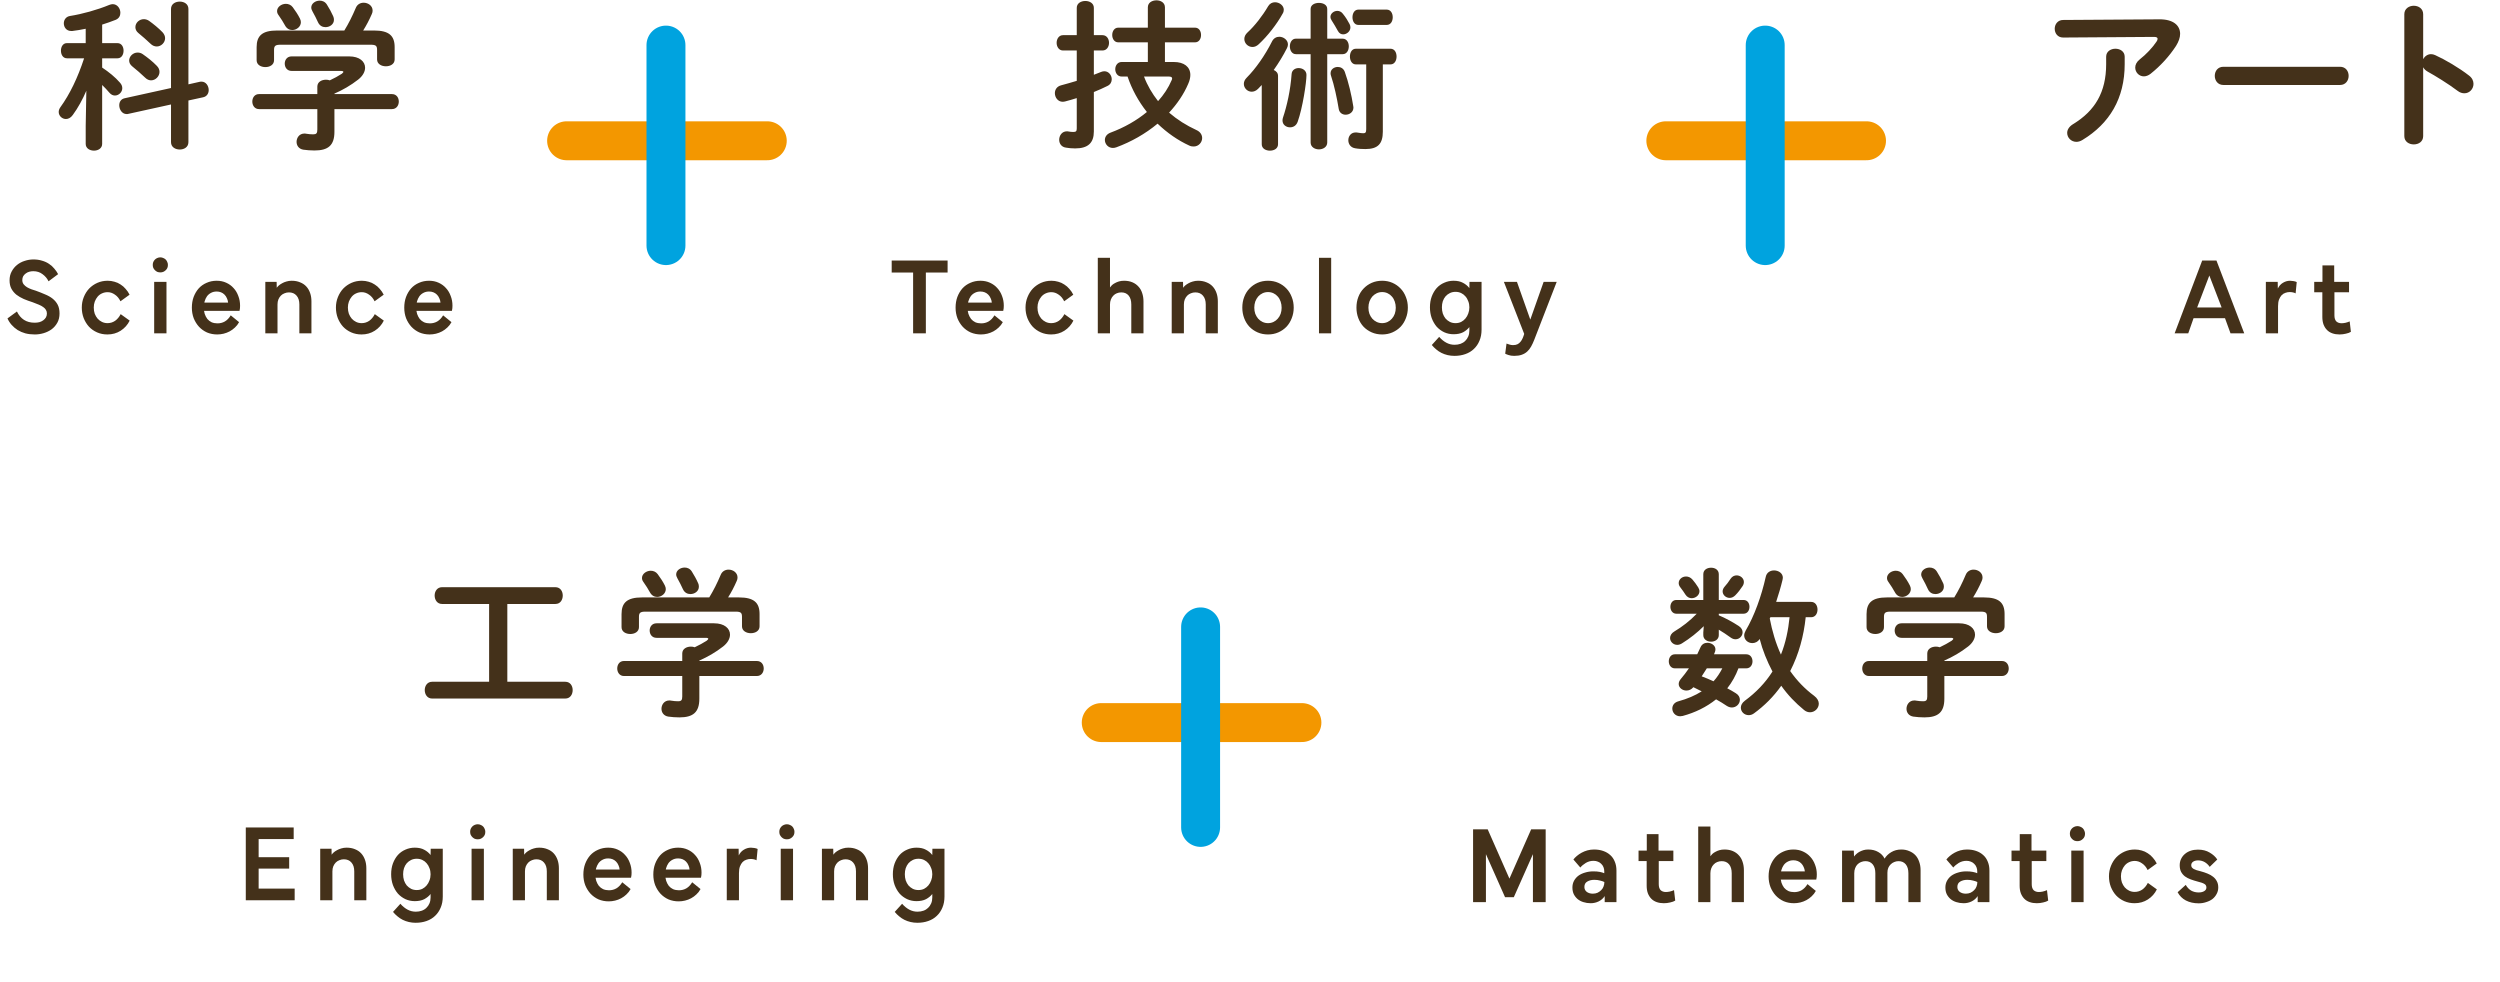 <svg width="313" height="123" viewBox="0 0 313 123" fill="none" xmlns="http://www.w3.org/2000/svg">
<path d="M10.73 15.78L10.81 11.36C10.35 12.44 9.77 13.5 9.11 14.4C8.85 14.76 8.55 14.9 8.25 14.9C7.77 14.9 7.35 14.5 7.35 14.02C7.35 13.84 7.41 13.64 7.55 13.44C8.75 11.78 9.73 9.74 10.53 7.3H8.39C7.87 7.3 7.63 6.82 7.63 6.34C7.63 5.88 7.87 5.4 8.37 5.4H10.73V3.6C10.15 3.72 9.59 3.82 9.05 3.88H8.91C8.31 3.88 7.99 3.4 7.99 2.92C7.99 2.5 8.25 2.08 8.77 2C10.29 1.76 12.17 1.24 13.67 0.62C13.83 0.56 13.97 0.52 14.11 0.52C14.69 0.52 15.07 1.06 15.07 1.6C15.07 1.96 14.91 2.3 14.49 2.48C13.93 2.7 13.37 2.9 12.79 3.08V5.4H14.71C15.23 5.4 15.47 5.88 15.47 6.34C15.47 6.82 15.23 7.3 14.71 7.3H12.79V8.46C13.63 9.02 14.43 9.66 15.03 10.36C15.23 10.58 15.31 10.82 15.31 11.04C15.31 11.54 14.87 11.96 14.39 11.96C14.15 11.96 13.91 11.86 13.69 11.6C13.43 11.28 13.11 10.96 12.79 10.64V18.02C12.79 18.58 12.27 18.86 11.77 18.86C11.25 18.86 10.73 18.58 10.73 18.02V15.78ZM23.59 10.56L25.01 10.24C25.09 10.22 25.15 10.22 25.23 10.22C25.79 10.22 26.13 10.76 26.13 11.28C26.13 11.68 25.91 12.08 25.43 12.18L23.59 12.58V17.8C23.59 18.42 23.05 18.72 22.51 18.72C21.95 18.72 21.41 18.42 21.41 17.8V13.08L16.05 14.26C15.99 14.28 15.93 14.28 15.85 14.28C15.29 14.28 14.93 13.72 14.93 13.18C14.93 12.78 15.13 12.4 15.61 12.3L21.41 11.02V1.12C21.41 0.5 21.95 0.2 22.51 0.2C23.05 0.2 23.59 0.5 23.59 1.12V10.56ZM18.65 2.6C19.21 3 19.85 3.52 20.35 4.04C20.57 4.28 20.67 4.54 20.67 4.78C20.67 5.34 20.17 5.82 19.63 5.82C19.37 5.82 19.09 5.72 18.85 5.48C18.37 5.02 17.79 4.52 17.33 4.14C17.05 3.92 16.95 3.64 16.95 3.4C16.95 2.86 17.43 2.4 18.01 2.4C18.21 2.4 18.43 2.46 18.65 2.6ZM17.87 6.78C18.47 7.2 19.09 7.68 19.63 8.24C19.87 8.48 19.97 8.74 19.97 9C19.97 9.56 19.47 10.06 18.91 10.06C18.67 10.06 18.41 9.96 18.17 9.72C17.69 9.26 17.05 8.7 16.57 8.32C16.29 8.1 16.17 7.84 16.17 7.58C16.17 7.06 16.65 6.58 17.23 6.58C17.45 6.58 17.67 6.64 17.87 6.78ZM39.73 11.78V10.84C39.73 10.26 40.27 9.98 40.81 9.98C40.97 9.98 41.13 10 41.29 10.06C41.85 9.8 42.35 9.52 42.79 9.24C42.91 9.14 42.99 9.06 42.99 9C42.99 8.92 42.87 8.88 42.67 8.88H36.51C35.93 8.88 35.65 8.42 35.65 7.96C35.65 7.52 35.93 7.06 36.51 7.06H43.71C45.03 7.06 45.71 7.72 45.71 8.48C45.71 8.98 45.41 9.52 44.85 9.96C43.93 10.68 42.89 11.28 41.87 11.72V11.78H49.07C49.65 11.78 49.93 12.24 49.93 12.72C49.93 13.18 49.65 13.66 49.07 13.66H41.87V16.5C41.87 18.2 41.09 18.84 39.37 18.84C38.87 18.84 38.41 18.8 37.97 18.74C37.39 18.64 37.13 18.2 37.13 17.76C37.13 17.26 37.47 16.72 38.11 16.72C38.17 16.72 38.25 16.72 38.31 16.74C38.67 16.8 38.95 16.82 39.21 16.82C39.61 16.82 39.73 16.68 39.73 16.22V13.66H32.43C31.87 13.66 31.59 13.18 31.59 12.72C31.59 12.24 31.87 11.78 32.43 11.78H39.73ZM34.69 3.82H43.11C43.65 2.94 44.09 2.06 44.55 0.98C44.73 0.54 45.13 0.34 45.53 0.34C46.09 0.34 46.65 0.72 46.65 1.32C46.65 1.46 46.63 1.6 46.55 1.76C46.23 2.5 45.87 3.18 45.47 3.82H46.83C48.69 3.82 49.41 4.46 49.41 5.9V7.44C49.41 8.02 48.87 8.3 48.31 8.3C47.77 8.3 47.21 8.02 47.21 7.44V6.26C47.21 5.74 47.07 5.6 46.39 5.6H35.15C34.47 5.6 34.31 5.74 34.31 6.26V7.54C34.31 8.12 33.77 8.4 33.23 8.4C32.67 8.4 32.13 8.12 32.13 7.54V5.9C32.13 4.46 32.85 3.82 34.69 3.82ZM40.93 0.58C41.21 1.02 41.51 1.56 41.71 2.02C41.79 2.18 41.81 2.34 41.81 2.48C41.81 3.04 41.29 3.4 40.75 3.4C40.37 3.4 40.01 3.22 39.81 2.78C39.63 2.36 39.37 1.88 39.13 1.44C39.03 1.26 38.97 1.1 38.97 0.94C38.97 0.44 39.49 0.08 40.03 0.08C40.37 0.08 40.71 0.22 40.93 0.58ZM36.65 0.9C36.99 1.36 37.31 1.84 37.55 2.32C37.63 2.48 37.67 2.64 37.67 2.78C37.67 3.34 37.13 3.76 36.59 3.76C36.23 3.76 35.89 3.58 35.67 3.16C35.51 2.84 35.17 2.32 34.85 1.86C34.73 1.7 34.69 1.54 34.69 1.38C34.69 0.88 35.23 0.48 35.79 0.48C36.09 0.48 36.43 0.6 36.65 0.9Z" fill="#44311A"/>
<path d="M0.936 39.866L2.118 39C2.338 39.458 2.632 39.807 2.998 40.045C3.365 40.283 3.81 40.403 4.332 40.403C4.552 40.403 4.754 40.38 4.937 40.334C5.12 40.279 5.281 40.201 5.418 40.1C5.556 39.999 5.666 39.88 5.748 39.743C5.831 39.596 5.872 39.431 5.872 39.248C5.872 39.073 5.831 38.922 5.748 38.794C5.675 38.666 5.565 38.551 5.418 38.45C5.272 38.34 5.088 38.239 4.868 38.148C4.648 38.056 4.392 37.955 4.098 37.845C3.695 37.717 3.319 37.579 2.971 37.433C2.622 37.277 2.315 37.098 2.05 36.896C1.793 36.685 1.587 36.438 1.431 36.154C1.275 35.861 1.197 35.508 1.197 35.095C1.197 34.683 1.284 34.316 1.458 33.995C1.632 33.665 1.857 33.39 2.132 33.17C2.416 32.941 2.737 32.771 3.095 32.661C3.452 32.542 3.814 32.483 4.181 32.483C4.575 32.483 4.932 32.533 5.253 32.634C5.583 32.725 5.877 32.858 6.133 33.033C6.39 33.198 6.61 33.395 6.793 33.624C6.986 33.844 7.146 34.078 7.275 34.325L6.078 35.219C5.904 34.861 5.652 34.563 5.322 34.325C5.001 34.078 4.616 33.954 4.167 33.954C3.993 33.954 3.823 33.977 3.658 34.023C3.493 34.068 3.347 34.142 3.218 34.243C3.09 34.334 2.985 34.449 2.902 34.586C2.829 34.724 2.792 34.884 2.792 35.068C2.792 35.269 2.847 35.443 2.957 35.59C3.076 35.737 3.218 35.861 3.383 35.961C3.557 36.062 3.745 36.149 3.947 36.223C4.149 36.287 4.332 36.346 4.497 36.401C4.9 36.548 5.281 36.699 5.638 36.855C6.005 37.002 6.321 37.181 6.587 37.391C6.853 37.602 7.064 37.854 7.22 38.148C7.375 38.441 7.453 38.808 7.453 39.248C7.453 39.688 7.362 40.073 7.178 40.403C6.995 40.733 6.757 41.008 6.463 41.228C6.17 41.438 5.84 41.599 5.473 41.709C5.107 41.819 4.735 41.874 4.36 41.874C3.938 41.874 3.544 41.828 3.177 41.736C2.82 41.636 2.499 41.498 2.215 41.324C1.93 41.141 1.678 40.925 1.458 40.678C1.238 40.43 1.064 40.16 0.936 39.866ZM10.241 38.505C10.241 38.038 10.323 37.602 10.488 37.199C10.653 36.786 10.878 36.429 11.162 36.126C11.456 35.824 11.799 35.586 12.193 35.411C12.588 35.237 13.018 35.15 13.486 35.15C13.779 35.15 14.063 35.191 14.338 35.274C14.613 35.347 14.866 35.462 15.095 35.618C15.333 35.764 15.544 35.948 15.727 36.168C15.92 36.378 16.085 36.621 16.222 36.896L15.081 37.721C14.907 37.355 14.673 37.075 14.38 36.883C14.095 36.681 13.793 36.58 13.472 36.58C13.225 36.58 12.991 36.63 12.771 36.731C12.56 36.823 12.377 36.961 12.221 37.144C12.074 37.318 11.955 37.524 11.863 37.763C11.781 37.992 11.74 38.239 11.74 38.505C11.74 38.789 11.781 39.05 11.863 39.289C11.955 39.518 12.074 39.72 12.221 39.894C12.377 40.068 12.56 40.206 12.771 40.306C12.982 40.407 13.211 40.458 13.458 40.458C13.807 40.458 14.123 40.361 14.407 40.169C14.691 39.967 14.925 39.688 15.108 39.33L16.236 40.141C15.979 40.664 15.603 41.086 15.108 41.406C14.623 41.718 14.068 41.874 13.445 41.874C12.977 41.874 12.546 41.787 12.152 41.613C11.758 41.438 11.419 41.2 11.135 40.898C10.86 40.595 10.64 40.238 10.475 39.825C10.319 39.413 10.241 38.973 10.241 38.505ZM20.073 34.105C19.936 34.105 19.808 34.082 19.688 34.036C19.578 33.981 19.482 33.913 19.4 33.83C19.317 33.748 19.248 33.651 19.193 33.541C19.148 33.422 19.125 33.298 19.125 33.17C19.125 33.033 19.148 32.909 19.193 32.799C19.248 32.68 19.317 32.579 19.4 32.496C19.482 32.414 19.578 32.35 19.688 32.304C19.808 32.249 19.936 32.221 20.073 32.221C20.211 32.221 20.335 32.249 20.445 32.304C20.564 32.35 20.665 32.414 20.747 32.496C20.83 32.579 20.894 32.68 20.94 32.799C20.995 32.909 21.022 33.033 21.022 33.17C21.022 33.308 20.999 33.431 20.953 33.541C20.908 33.651 20.839 33.748 20.747 33.83C20.665 33.913 20.564 33.981 20.445 34.036C20.335 34.082 20.211 34.105 20.073 34.105ZM20.843 41.736H19.303V35.288H20.843V41.736ZM24.021 38.519C24.021 38.033 24.094 37.588 24.241 37.185C24.397 36.773 24.608 36.415 24.873 36.113C25.148 35.81 25.479 35.576 25.863 35.411C26.248 35.237 26.67 35.15 27.128 35.15C27.569 35.15 27.967 35.233 28.325 35.398C28.691 35.563 28.998 35.787 29.246 36.071C29.503 36.346 29.7 36.676 29.837 37.061C29.984 37.437 30.057 37.84 30.057 38.271C30.057 38.372 30.053 38.478 30.044 38.588C30.034 38.698 30.016 38.808 29.988 38.918H25.286L25.327 37.886H28.558C28.54 37.685 28.49 37.501 28.407 37.336C28.334 37.162 28.233 37.011 28.105 36.883C27.976 36.754 27.83 36.658 27.665 36.594C27.5 36.53 27.321 36.498 27.128 36.498C26.863 36.498 26.629 36.553 26.427 36.663C26.226 36.763 26.056 36.906 25.919 37.089C25.79 37.272 25.689 37.488 25.616 37.735C25.552 37.973 25.52 38.23 25.52 38.505C25.52 38.798 25.556 39.064 25.63 39.303C25.712 39.541 25.822 39.752 25.96 39.935C26.106 40.109 26.285 40.247 26.496 40.348C26.716 40.439 26.959 40.485 27.225 40.485C27.564 40.485 27.871 40.407 28.146 40.251C28.43 40.086 28.678 39.83 28.889 39.481L29.933 40.334C29.796 40.59 29.622 40.815 29.411 41.008C29.209 41.2 28.989 41.361 28.751 41.489C28.513 41.617 28.261 41.713 27.995 41.778C27.729 41.842 27.463 41.874 27.197 41.874C26.739 41.874 26.313 41.791 25.919 41.626C25.534 41.452 25.199 41.214 24.915 40.911C24.64 40.609 24.42 40.256 24.255 39.853C24.099 39.44 24.021 38.995 24.021 38.519ZM33.218 41.736V35.288H34.634L34.648 36.03C34.712 35.938 34.799 35.842 34.909 35.741C35.028 35.641 35.165 35.549 35.321 35.466C35.477 35.375 35.656 35.301 35.858 35.246C36.059 35.182 36.279 35.15 36.517 35.15C36.912 35.15 37.26 35.214 37.562 35.343C37.874 35.462 38.135 35.636 38.346 35.865C38.557 36.094 38.718 36.369 38.828 36.69C38.938 37.002 38.992 37.35 38.992 37.735V41.736H37.48V38.12C37.48 37.643 37.361 37.272 37.123 37.006C36.893 36.74 36.577 36.608 36.174 36.608C35.981 36.608 35.798 36.644 35.624 36.718C35.45 36.782 35.298 36.878 35.17 37.006C35.042 37.135 34.936 37.295 34.854 37.488C34.78 37.671 34.744 37.882 34.744 38.12V41.736H33.218ZM42.058 38.505C42.058 38.038 42.14 37.602 42.305 37.199C42.47 36.786 42.695 36.429 42.979 36.126C43.272 35.824 43.616 35.586 44.01 35.411C44.404 35.237 44.835 35.15 45.303 35.15C45.596 35.15 45.88 35.191 46.155 35.274C46.43 35.347 46.682 35.462 46.911 35.618C47.15 35.764 47.361 35.948 47.544 36.168C47.736 36.378 47.901 36.621 48.039 36.896L46.898 37.721C46.724 37.355 46.49 37.075 46.196 36.883C45.912 36.681 45.61 36.58 45.289 36.58C45.041 36.58 44.808 36.63 44.588 36.731C44.377 36.823 44.194 36.961 44.038 37.144C43.891 37.318 43.772 37.524 43.68 37.763C43.598 37.992 43.556 38.239 43.556 38.505C43.556 38.789 43.598 39.05 43.68 39.289C43.772 39.518 43.891 39.72 44.038 39.894C44.194 40.068 44.377 40.206 44.588 40.306C44.798 40.407 45.028 40.458 45.275 40.458C45.623 40.458 45.94 40.361 46.224 40.169C46.508 39.967 46.742 39.688 46.925 39.33L48.053 40.141C47.796 40.664 47.42 41.086 46.925 41.406C46.439 41.718 45.885 41.874 45.261 41.874C44.794 41.874 44.363 41.787 43.969 41.613C43.575 41.438 43.236 41.2 42.951 40.898C42.676 40.595 42.456 40.238 42.291 39.825C42.136 39.413 42.058 38.973 42.058 38.505ZM50.613 38.519C50.613 38.033 50.686 37.588 50.833 37.185C50.989 36.773 51.199 36.415 51.465 36.113C51.74 35.81 52.07 35.576 52.455 35.411C52.84 35.237 53.262 35.15 53.72 35.15C54.16 35.15 54.559 35.233 54.916 35.398C55.283 35.563 55.59 35.787 55.838 36.071C56.094 36.346 56.291 36.676 56.429 37.061C56.576 37.437 56.649 37.84 56.649 38.271C56.649 38.372 56.644 38.478 56.635 38.588C56.626 38.698 56.608 38.808 56.58 38.918H51.878L51.919 37.886H55.15C55.132 37.685 55.081 37.501 54.999 37.336C54.926 37.162 54.825 37.011 54.697 36.883C54.568 36.754 54.422 36.658 54.257 36.594C54.092 36.53 53.913 36.498 53.72 36.498C53.454 36.498 53.221 36.553 53.019 36.663C52.817 36.763 52.648 36.906 52.51 37.089C52.382 37.272 52.281 37.488 52.208 37.735C52.144 37.973 52.111 38.23 52.111 38.505C52.111 38.798 52.148 39.064 52.221 39.303C52.304 39.541 52.414 39.752 52.551 39.935C52.698 40.109 52.877 40.247 53.088 40.348C53.308 40.439 53.551 40.485 53.816 40.485C54.156 40.485 54.463 40.407 54.738 40.251C55.022 40.086 55.269 39.83 55.48 39.481L56.525 40.334C56.388 40.59 56.214 40.815 56.003 41.008C55.801 41.2 55.581 41.361 55.343 41.489C55.104 41.617 54.852 41.713 54.587 41.778C54.321 41.842 54.055 41.874 53.789 41.874C53.331 41.874 52.904 41.791 52.51 41.626C52.125 41.452 51.791 41.214 51.507 40.911C51.231 40.609 51.011 40.256 50.846 39.853C50.691 39.44 50.613 38.995 50.613 38.519Z" fill="#44311A"/>
<path d="M145.85 7.762H146.97C148.23 7.762 149.03 8.362 149.03 9.382C149.03 9.702 148.95 10.082 148.77 10.482C148.21 11.802 147.37 13.022 146.37 14.102C147.39 14.982 148.53 15.702 149.79 16.282C150.29 16.502 150.51 16.902 150.51 17.282C150.51 17.822 150.07 18.342 149.45 18.342C149.27 18.342 149.09 18.322 148.89 18.222C147.49 17.582 146.13 16.642 144.93 15.482C143.39 16.762 141.61 17.762 139.77 18.442C139.61 18.502 139.47 18.522 139.33 18.522C138.73 18.522 138.33 18.022 138.33 17.522C138.33 17.162 138.55 16.782 139.05 16.602C140.77 15.962 142.31 15.082 143.59 14.022C142.53 12.682 141.71 11.182 141.17 9.582H140.43C139.91 9.582 139.63 9.122 139.63 8.662C139.63 8.222 139.91 7.762 140.43 7.762H143.71V5.302H140.01C139.51 5.302 139.25 4.842 139.25 4.382C139.25 3.922 139.51 3.462 140.01 3.462H143.71V0.922C143.71 0.322 144.25 0.042 144.79 0.042C145.31 0.042 145.85 0.322 145.85 0.922V3.462H149.61C150.13 3.462 150.37 3.922 150.37 4.382C150.37 4.842 150.13 5.302 149.61 5.302H145.85V7.762ZM146.29 9.582H143.23C143.65 10.702 144.25 11.722 144.99 12.662C145.71 11.862 146.29 10.982 146.69 10.042C146.73 9.962 146.75 9.882 146.75 9.822C146.75 9.642 146.59 9.582 146.29 9.582ZM136.95 4.402H138.03C138.57 4.402 138.85 4.882 138.85 5.362C138.85 5.842 138.57 6.322 138.03 6.322H136.95V9.362C137.27 9.242 137.57 9.122 137.87 9.002C138.01 8.942 138.15 8.922 138.27 8.922C138.81 8.922 139.19 9.422 139.19 9.922C139.19 10.262 139.03 10.582 138.65 10.762C138.13 11.022 137.55 11.282 136.95 11.522V16.462C136.95 17.882 136.23 18.582 134.61 18.582C134.19 18.582 133.77 18.542 133.45 18.482C132.87 18.402 132.61 17.942 132.61 17.502C132.61 16.982 132.95 16.442 133.57 16.442C133.63 16.442 133.71 16.442 133.77 16.462C133.97 16.502 134.19 16.522 134.39 16.522C134.71 16.522 134.81 16.422 134.81 16.082V12.282C134.31 12.442 133.81 12.582 133.35 12.702C133.25 12.722 133.15 12.742 133.05 12.742C132.45 12.742 132.07 12.202 132.07 11.662C132.07 11.242 132.31 10.822 132.85 10.682C133.47 10.522 134.13 10.322 134.81 10.122V6.322H133.09C132.57 6.322 132.29 5.842 132.29 5.362C132.29 4.882 132.57 4.402 133.09 4.402H134.81V0.982C134.81 0.402 135.35 0.122 135.89 0.122C136.41 0.122 136.95 0.402 136.95 0.982V4.402ZM173.13 8.062V16.482C173.13 18.002 172.51 18.662 170.95 18.662C170.53 18.662 170.09 18.642 169.65 18.562C169.07 18.462 168.81 18.002 168.81 17.562C168.81 17.062 169.13 16.582 169.73 16.582C169.81 16.582 169.89 16.582 169.97 16.602C170.29 16.662 170.55 16.682 170.69 16.682C170.95 16.682 171.05 16.582 171.05 16.162V8.062H169.75C169.25 8.062 169.01 7.562 169.01 7.082C169.01 6.582 169.25 6.102 169.75 6.102H174.09C174.61 6.102 174.85 6.582 174.85 7.082C174.85 7.562 174.61 8.062 174.09 8.062H173.13ZM166.17 4.842H168.11C168.61 4.842 168.87 5.322 168.87 5.802C168.87 6.302 168.61 6.782 168.11 6.782H166.17V17.842C166.17 18.402 165.65 18.702 165.13 18.702C164.61 18.702 164.09 18.402 164.09 17.842V6.782H162.25C161.75 6.782 161.49 6.302 161.49 5.802C161.49 5.322 161.75 4.842 162.23 4.842H164.09V1.122C164.09 0.602 164.61 0.362 165.13 0.362C165.65 0.362 166.17 0.602 166.17 1.122V4.842ZM157.97 18.062V10.642C157.81 10.802 157.67 10.962 157.51 11.122C157.25 11.382 156.97 11.482 156.71 11.482C156.19 11.482 155.73 11.042 155.73 10.502C155.73 10.242 155.83 9.982 156.09 9.722C157.19 8.622 158.39 6.922 159.27 5.162C159.47 4.782 159.81 4.602 160.17 4.602C160.69 4.602 161.25 5.002 161.25 5.562C161.25 5.702 161.21 5.862 161.13 6.022C160.67 6.942 160.09 7.882 159.47 8.762C159.79 8.902 160.01 9.142 160.01 9.502V18.062C160.01 18.602 159.51 18.862 158.99 18.862C158.49 18.862 157.97 18.602 157.97 18.062ZM170.07 1.202H173.61C174.13 1.202 174.37 1.682 174.37 2.162C174.37 2.642 174.13 3.122 173.61 3.122H170.07C169.57 3.122 169.33 2.642 169.33 2.162C169.33 1.682 169.57 1.202 170.07 1.202ZM161.71 9.262C161.75 8.762 162.17 8.522 162.59 8.522C163.07 8.522 163.57 8.822 163.57 9.382C163.57 10.342 163.09 13.502 162.47 15.242C162.29 15.742 161.91 15.942 161.51 15.942C161.03 15.942 160.57 15.622 160.57 15.082C160.57 14.962 160.59 14.842 160.63 14.722C161.11 13.302 161.57 11.302 161.71 9.262ZM168.11 1.702C168.49 2.162 168.75 2.602 168.97 3.022C169.05 3.162 169.07 3.302 169.07 3.442C169.07 3.922 168.61 4.302 168.17 4.302C167.91 4.302 167.67 4.182 167.51 3.882C167.27 3.422 166.97 2.962 166.69 2.502C166.61 2.362 166.57 2.242 166.57 2.122C166.57 1.702 166.99 1.362 167.43 1.362C167.67 1.362 167.93 1.462 168.11 1.702ZM158.77 0.782C158.97 0.442 159.29 0.282 159.63 0.282C160.17 0.282 160.73 0.682 160.73 1.222C160.73 1.382 160.69 1.542 160.59 1.702C159.85 3.042 158.71 4.502 157.59 5.542C157.33 5.782 157.07 5.882 156.81 5.882C156.25 5.882 155.79 5.422 155.79 4.882C155.79 4.602 155.91 4.322 156.19 4.062C157.09 3.242 158.07 1.982 158.77 0.782ZM168.37 9.002C168.83 10.282 169.21 11.882 169.43 13.302C169.43 13.362 169.45 13.402 169.45 13.462C169.45 14.042 168.95 14.362 168.47 14.362C168.07 14.362 167.69 14.122 167.61 13.642C167.39 12.302 167.05 10.682 166.63 9.442C166.59 9.342 166.59 9.242 166.59 9.162C166.59 8.682 167.03 8.382 167.49 8.382C167.85 8.382 168.21 8.562 168.37 9.002Z" fill="#44311A"/>
<path d="M114.322 41.736V33.913H115.917V41.736H114.322ZM111.64 34.119V32.62H118.639V34.119H111.64ZM119.639 38.519C119.639 38.033 119.712 37.588 119.859 37.185C120.015 36.773 120.226 36.415 120.491 36.113C120.766 35.81 121.096 35.576 121.481 35.411C121.866 35.237 122.288 35.15 122.746 35.15C123.186 35.15 123.585 35.233 123.943 35.398C124.309 35.563 124.616 35.787 124.864 36.071C125.121 36.346 125.318 36.676 125.455 37.061C125.602 37.437 125.675 37.84 125.675 38.271C125.675 38.372 125.671 38.478 125.661 38.588C125.652 38.698 125.634 38.808 125.606 38.918H120.904L120.945 37.886H124.176C124.158 37.685 124.108 37.501 124.025 37.336C123.952 37.162 123.851 37.011 123.723 36.883C123.594 36.754 123.448 36.658 123.283 36.594C123.118 36.53 122.939 36.498 122.746 36.498C122.481 36.498 122.247 36.553 122.045 36.663C121.844 36.763 121.674 36.906 121.536 37.089C121.408 37.272 121.307 37.488 121.234 37.735C121.17 37.973 121.138 38.23 121.138 38.505C121.138 38.798 121.174 39.064 121.248 39.303C121.33 39.541 121.44 39.752 121.578 39.935C121.724 40.109 121.903 40.247 122.114 40.348C122.334 40.439 122.577 40.485 122.843 40.485C123.182 40.485 123.489 40.407 123.764 40.251C124.048 40.086 124.296 39.83 124.506 39.481L125.551 40.334C125.414 40.59 125.24 40.815 125.029 41.008C124.827 41.2 124.607 41.361 124.369 41.489C124.131 41.617 123.879 41.713 123.613 41.778C123.347 41.842 123.081 41.874 122.815 41.874C122.357 41.874 121.931 41.791 121.536 41.626C121.151 41.452 120.817 41.214 120.533 40.911C120.258 40.609 120.038 40.256 119.873 39.853C119.717 39.44 119.639 38.995 119.639 38.519ZM128.395 38.505C128.395 38.038 128.478 37.602 128.643 37.199C128.808 36.786 129.033 36.429 129.317 36.126C129.61 35.824 129.954 35.586 130.348 35.411C130.742 35.237 131.173 35.15 131.64 35.15C131.934 35.15 132.218 35.191 132.493 35.274C132.768 35.347 133.02 35.462 133.249 35.618C133.488 35.764 133.698 35.948 133.882 36.168C134.074 36.378 134.239 36.621 134.377 36.896L133.235 37.721C133.061 37.355 132.828 37.075 132.534 36.883C132.25 36.681 131.948 36.58 131.627 36.58C131.379 36.58 131.145 36.63 130.925 36.731C130.715 36.823 130.531 36.961 130.375 37.144C130.229 37.318 130.11 37.524 130.018 37.763C129.935 37.992 129.894 38.239 129.894 38.505C129.894 38.789 129.935 39.05 130.018 39.289C130.11 39.518 130.229 39.72 130.375 39.894C130.531 40.068 130.715 40.206 130.925 40.306C131.136 40.407 131.365 40.458 131.613 40.458C131.961 40.458 132.278 40.361 132.562 40.169C132.846 39.967 133.08 39.688 133.263 39.33L134.39 40.141C134.134 40.664 133.758 41.086 133.263 41.406C132.777 41.718 132.223 41.874 131.599 41.874C131.132 41.874 130.701 41.787 130.307 41.613C129.913 41.438 129.573 41.2 129.289 40.898C129.014 40.595 128.794 40.238 128.629 39.825C128.473 39.413 128.395 38.973 128.395 38.505ZM137.444 41.736V32.276H138.971V35.989C139.035 35.897 139.117 35.801 139.218 35.7C139.328 35.599 139.456 35.512 139.603 35.439C139.75 35.356 139.915 35.288 140.098 35.233C140.291 35.178 140.501 35.15 140.731 35.15C141.125 35.15 141.473 35.214 141.776 35.343C142.078 35.471 142.33 35.65 142.532 35.879C142.743 36.099 142.898 36.369 142.999 36.69C143.109 37.011 143.164 37.359 143.164 37.735V41.736H141.638V38.12C141.638 37.643 141.528 37.272 141.308 37.006C141.088 36.74 140.781 36.608 140.387 36.608C140.185 36.608 139.997 36.644 139.823 36.718C139.658 36.782 139.511 36.883 139.383 37.02C139.255 37.148 139.154 37.309 139.081 37.501C139.007 37.685 138.971 37.891 138.971 38.12V41.736H137.444ZM146.698 41.736V35.288H148.114L148.128 36.03C148.192 35.938 148.279 35.842 148.389 35.741C148.508 35.641 148.646 35.549 148.801 35.466C148.957 35.375 149.136 35.301 149.338 35.246C149.539 35.182 149.759 35.15 149.998 35.15C150.392 35.15 150.74 35.214 151.043 35.343C151.354 35.462 151.616 35.636 151.826 35.865C152.037 36.094 152.198 36.369 152.308 36.69C152.418 37.002 152.473 37.35 152.473 37.735V41.736H150.96V38.12C150.96 37.643 150.841 37.272 150.603 37.006C150.373 36.74 150.057 36.608 149.654 36.608C149.461 36.608 149.278 36.644 149.104 36.718C148.93 36.782 148.778 36.878 148.65 37.006C148.522 37.135 148.416 37.295 148.334 37.488C148.261 37.671 148.224 37.882 148.224 38.12V41.736H146.698ZM155.538 38.519C155.538 38.033 155.616 37.588 155.772 37.185C155.927 36.773 156.147 36.42 156.432 36.126C156.716 35.824 157.055 35.586 157.449 35.411C157.843 35.237 158.279 35.15 158.755 35.15C159.223 35.15 159.654 35.237 160.048 35.411C160.442 35.586 160.781 35.824 161.065 36.126C161.349 36.42 161.569 36.773 161.725 37.185C161.89 37.588 161.973 38.033 161.973 38.519C161.973 38.986 161.89 39.426 161.725 39.839C161.569 40.251 161.349 40.609 161.065 40.911C160.781 41.205 160.442 41.438 160.048 41.613C159.654 41.787 159.223 41.874 158.755 41.874C158.279 41.874 157.843 41.787 157.449 41.613C157.055 41.438 156.716 41.205 156.432 40.911C156.147 40.609 155.927 40.251 155.772 39.839C155.616 39.426 155.538 38.986 155.538 38.519ZM158.755 40.458C159.003 40.458 159.232 40.407 159.443 40.306C159.654 40.206 159.832 40.068 159.979 39.894C160.135 39.72 160.254 39.518 160.337 39.289C160.419 39.05 160.46 38.798 160.46 38.533C160.46 38.258 160.419 38.001 160.337 37.763C160.254 37.515 160.135 37.304 159.979 37.13C159.832 36.956 159.654 36.818 159.443 36.718C159.232 36.617 159.003 36.566 158.755 36.566C158.508 36.566 158.279 36.617 158.068 36.718C157.857 36.818 157.674 36.956 157.518 37.13C157.371 37.304 157.252 37.511 157.16 37.749C157.078 37.987 157.037 38.244 157.037 38.519C157.037 38.794 157.078 39.05 157.16 39.289C157.252 39.518 157.371 39.72 157.518 39.894C157.674 40.068 157.857 40.206 158.068 40.306C158.279 40.407 158.508 40.458 158.755 40.458ZM165.137 41.736V32.276H166.663V41.736H165.137ZM169.828 38.519C169.828 38.033 169.906 37.588 170.062 37.185C170.218 36.773 170.438 36.42 170.722 36.126C171.006 35.824 171.345 35.586 171.739 35.411C172.134 35.237 172.569 35.15 173.046 35.15C173.513 35.15 173.944 35.237 174.338 35.411C174.732 35.586 175.071 35.824 175.356 36.126C175.64 36.42 175.86 36.773 176.016 37.185C176.181 37.588 176.263 38.033 176.263 38.519C176.263 38.986 176.181 39.426 176.016 39.839C175.86 40.251 175.64 40.609 175.356 40.911C175.071 41.205 174.732 41.438 174.338 41.613C173.944 41.787 173.513 41.874 173.046 41.874C172.569 41.874 172.134 41.787 171.739 41.613C171.345 41.438 171.006 41.205 170.722 40.911C170.438 40.609 170.218 40.251 170.062 39.839C169.906 39.426 169.828 38.986 169.828 38.519ZM173.046 40.458C173.293 40.458 173.522 40.407 173.733 40.306C173.944 40.206 174.123 40.068 174.269 39.894C174.425 39.72 174.544 39.518 174.627 39.289C174.709 39.05 174.751 38.798 174.751 38.533C174.751 38.258 174.709 38.001 174.627 37.763C174.544 37.515 174.425 37.304 174.269 37.13C174.123 36.956 173.944 36.818 173.733 36.718C173.522 36.617 173.293 36.566 173.046 36.566C172.798 36.566 172.569 36.617 172.358 36.718C172.147 36.818 171.964 36.956 171.808 37.13C171.661 37.304 171.542 37.511 171.451 37.749C171.368 37.987 171.327 38.244 171.327 38.519C171.327 38.794 171.368 39.05 171.451 39.289C171.542 39.518 171.661 39.72 171.808 39.894C171.964 40.068 172.147 40.206 172.358 40.306C172.569 40.407 172.798 40.458 173.046 40.458ZM179.029 38.478C179.029 37.983 179.102 37.533 179.249 37.13C179.405 36.718 179.611 36.365 179.867 36.071C180.133 35.778 180.45 35.553 180.816 35.398C181.183 35.233 181.572 35.15 181.985 35.15C182.462 35.15 182.856 35.237 183.167 35.411C183.488 35.576 183.754 35.796 183.965 36.071L183.979 35.288H185.491V41.269C185.491 41.791 185.404 42.254 185.23 42.658C185.065 43.061 184.831 43.405 184.529 43.689C184.235 43.973 183.878 44.188 183.456 44.335C183.044 44.482 182.59 44.555 182.095 44.555C181.802 44.555 181.517 44.523 181.242 44.459C180.967 44.395 180.711 44.303 180.472 44.184C180.234 44.065 180.014 43.918 179.812 43.744C179.611 43.579 179.427 43.395 179.262 43.194L180.184 42.176C180.468 42.497 180.766 42.74 181.077 42.905C181.398 43.079 181.742 43.166 182.109 43.166C182.384 43.166 182.636 43.125 182.865 43.043C183.094 42.96 183.287 42.841 183.442 42.685C183.607 42.529 183.736 42.341 183.827 42.121C183.919 41.901 183.965 41.658 183.965 41.393V40.953C183.763 41.209 183.502 41.425 183.181 41.599C182.86 41.764 182.462 41.846 181.985 41.846C181.572 41.846 181.183 41.764 180.816 41.599C180.45 41.425 180.133 41.191 179.867 40.898C179.611 40.595 179.405 40.238 179.249 39.825C179.102 39.413 179.029 38.963 179.029 38.478ZM182.232 36.539C181.976 36.539 181.742 36.589 181.531 36.69C181.32 36.791 181.137 36.928 180.981 37.103C180.835 37.277 180.72 37.483 180.637 37.721C180.564 37.95 180.527 38.203 180.527 38.478C180.527 38.753 180.564 39.009 180.637 39.248C180.72 39.486 180.835 39.697 180.981 39.88C181.137 40.054 181.32 40.196 181.531 40.306C181.742 40.407 181.976 40.458 182.232 40.458C182.489 40.458 182.723 40.407 182.934 40.306C183.145 40.196 183.323 40.054 183.47 39.88C183.626 39.697 183.745 39.486 183.827 39.248C183.919 39.009 183.965 38.753 183.965 38.478C183.965 38.203 183.919 37.95 183.827 37.721C183.745 37.483 183.626 37.277 183.47 37.103C183.323 36.928 183.145 36.791 182.934 36.69C182.723 36.589 182.489 36.539 182.232 36.539ZM190.83 41.805L188.286 35.288H189.922L191.682 40.265H191.504L193.264 35.288H194.9L192.081 42.561C191.962 42.864 191.834 43.139 191.696 43.386C191.559 43.634 191.394 43.845 191.201 44.019C191.009 44.193 190.779 44.326 190.514 44.418C190.257 44.509 189.945 44.555 189.579 44.555C189.294 44.555 189.051 44.518 188.85 44.445C188.657 44.381 188.524 44.326 188.451 44.28L188.616 43.015C188.717 43.061 188.841 43.102 188.987 43.139C189.134 43.185 189.281 43.208 189.427 43.208C189.656 43.208 189.844 43.171 189.991 43.098C190.138 43.024 190.261 42.923 190.362 42.795C190.472 42.667 190.564 42.516 190.637 42.341C190.711 42.176 190.775 41.998 190.83 41.805Z" fill="#44311A"/>
<path d="M263.691 8.04V7.1C263.691 6.44 264.271 6.1 264.851 6.1C265.431 6.1 266.011 6.44 266.011 7.1V8.04C266.011 12.3 264.131 15.46 260.731 17.52C260.471 17.68 260.211 17.76 259.971 17.76C259.311 17.76 258.811 17.24 258.811 16.64C258.811 16.26 259.031 15.86 259.551 15.54C262.291 13.88 263.691 11.54 263.691 8.04ZM258.311 2.5L270.331 2.42C272.091 2.4 272.951 3.18 272.951 4.24C272.951 4.7 272.771 5.22 272.431 5.76C271.611 7.02 270.511 8.24 269.251 9.24C268.971 9.46 268.671 9.56 268.411 9.56C267.811 9.56 267.331 9.06 267.331 8.46C267.331 8.12 267.491 7.76 267.891 7.44C268.711 6.8 269.491 5.96 269.991 5.22C270.091 5.08 270.131 4.96 270.131 4.86C270.131 4.7 269.991 4.62 269.671 4.62L258.311 4.7C257.611 4.7 257.251 4.16 257.251 3.6C257.251 3.06 257.611 2.5 258.311 2.5ZM278.37 8.36H292.97C293.69 8.36 294.05 8.92 294.05 9.5C294.05 10.06 293.69 10.64 292.97 10.64H278.37C277.65 10.64 277.29 10.06 277.29 9.5C277.29 8.92 277.65 8.36 278.37 8.36ZM303.381 1.78V7.4C303.581 7.04 303.941 6.78 304.361 6.78C304.541 6.78 304.701 6.82 304.881 6.9C306.121 7.46 307.861 8.48 309.121 9.46C309.521 9.76 309.681 10.14 309.681 10.5C309.681 11.14 309.181 11.68 308.541 11.68C308.281 11.68 307.981 11.6 307.701 11.38C306.541 10.5 304.841 9.46 303.961 8.98C303.681 8.82 303.501 8.64 303.381 8.42V17.04C303.381 17.74 302.801 18.08 302.201 18.08C301.621 18.08 301.021 17.74 301.021 17.04V1.78C301.021 1.08 301.621 0.72 302.201 0.72C302.801 0.72 303.381 1.08 303.381 1.78Z" fill="#44311A"/>
<path d="M272.263 41.736L275.714 32.62H277.501L280.98 41.736H279.261L278.491 39.619L278.766 39.839H274.435L274.71 39.619L273.968 41.736H272.263ZM274.999 38.711L274.861 38.491H278.368L278.23 38.711L276.511 34.243H276.704L274.999 38.711ZM283.685 41.736V35.288H285.17L285.184 36.126C285.33 35.815 285.541 35.576 285.816 35.411C286.1 35.237 286.398 35.15 286.71 35.15C286.82 35.15 286.962 35.164 287.136 35.191C287.31 35.219 287.448 35.26 287.549 35.315L287.411 36.731C287.32 36.676 287.205 36.635 287.067 36.608C286.939 36.58 286.806 36.566 286.669 36.566C286.485 36.566 286.307 36.598 286.132 36.663C285.958 36.718 285.802 36.814 285.665 36.951C285.537 37.089 285.427 37.272 285.335 37.501C285.252 37.721 285.211 38.001 285.211 38.34V41.736H283.685ZM290.757 36.388H292.27V39.481C292.27 39.821 292.348 40.073 292.504 40.238C292.669 40.393 292.889 40.471 293.164 40.471C293.301 40.471 293.461 40.453 293.645 40.416C293.837 40.37 294.016 40.311 294.181 40.238L294.332 41.544C294.176 41.645 293.966 41.723 293.7 41.778C293.443 41.842 293.177 41.874 292.902 41.874C292.581 41.874 292.288 41.828 292.022 41.736C291.756 41.645 291.532 41.507 291.349 41.324C291.165 41.141 291.019 40.911 290.909 40.636C290.808 40.361 290.757 40.045 290.757 39.688V36.388ZM289.74 35.288H294.099V36.594H289.74V35.288ZM292.242 35.494H290.771V33.225H292.242V35.494Z" fill="#44311A"/>
<line x1="70.938" y1="17.625" x2="96.062" y2="17.625" stroke="#F39700" stroke-width="4.875" stroke-linecap="round"/>
<line x1="83.379" y1="5.645" x2="83.379" y2="30.749" stroke="#00A3DF" stroke-width="4.875" stroke-linecap="round"/>
<line x1="208.562" y1="17.625" x2="233.688" y2="17.625" stroke="#F39700" stroke-width="4.875" stroke-linecap="round"/>
<line x1="221.004" y1="5.645" x2="221.004" y2="30.749" stroke="#00A3DF" stroke-width="4.875" stroke-linecap="round"/>
<path d="M61.237 85.357V75.617H55.337C54.737 75.617 54.417 75.097 54.417 74.557C54.417 74.037 54.737 73.517 55.337 73.517H69.537C70.157 73.517 70.457 74.037 70.457 74.557C70.457 75.097 70.157 75.617 69.537 75.617H63.517V85.357H70.778C71.397 85.357 71.698 85.877 71.698 86.397C71.698 86.937 71.397 87.457 70.778 87.457H54.097C53.498 87.457 53.178 86.937 53.178 86.397C53.178 85.877 53.498 85.357 54.097 85.357H61.237ZM85.418 82.757V81.817C85.418 81.237 85.957 80.957 86.498 80.957C86.657 80.957 86.817 80.977 86.978 81.037C87.537 80.777 88.037 80.497 88.478 80.217C88.597 80.117 88.677 80.037 88.677 79.977C88.677 79.897 88.558 79.857 88.358 79.857H82.198C81.618 79.857 81.338 79.397 81.338 78.937C81.338 78.497 81.618 78.037 82.198 78.037H89.397C90.718 78.037 91.397 78.697 91.397 79.457C91.397 79.957 91.097 80.497 90.537 80.937C89.618 81.657 88.578 82.257 87.558 82.697V82.757H94.757C95.338 82.757 95.618 83.217 95.618 83.697C95.618 84.157 95.338 84.637 94.757 84.637H87.558V87.477C87.558 89.177 86.778 89.817 85.058 89.817C84.558 89.817 84.097 89.777 83.657 89.717C83.078 89.617 82.817 89.177 82.817 88.737C82.817 88.237 83.157 87.697 83.797 87.697C83.858 87.697 83.938 87.697 83.998 87.717C84.358 87.777 84.638 87.797 84.897 87.797C85.297 87.797 85.418 87.657 85.418 87.197V84.637H78.118C77.558 84.637 77.278 84.157 77.278 83.697C77.278 83.217 77.558 82.757 78.118 82.757H85.418ZM80.377 74.797H88.797C89.338 73.917 89.778 73.037 90.237 71.957C90.418 71.517 90.817 71.317 91.218 71.317C91.778 71.317 92.338 71.697 92.338 72.297C92.338 72.437 92.317 72.577 92.237 72.737C91.918 73.477 91.558 74.157 91.157 74.797H92.517C94.377 74.797 95.097 75.437 95.097 76.877V78.417C95.097 78.997 94.558 79.277 93.998 79.277C93.457 79.277 92.897 78.997 92.897 78.417V77.237C92.897 76.717 92.757 76.577 92.078 76.577H80.838C80.157 76.577 79.998 76.717 79.998 77.237V78.517C79.998 79.097 79.457 79.377 78.918 79.377C78.358 79.377 77.817 79.097 77.817 78.517V76.877C77.817 75.437 78.537 74.797 80.377 74.797ZM86.618 71.557C86.897 71.997 87.198 72.537 87.397 72.997C87.478 73.157 87.498 73.317 87.498 73.457C87.498 74.017 86.978 74.377 86.438 74.377C86.058 74.377 85.698 74.197 85.498 73.757C85.317 73.337 85.058 72.857 84.817 72.417C84.718 72.237 84.657 72.077 84.657 71.917C84.657 71.417 85.177 71.057 85.718 71.057C86.058 71.057 86.397 71.197 86.618 71.557ZM82.338 71.877C82.677 72.337 82.998 72.817 83.237 73.297C83.317 73.457 83.358 73.617 83.358 73.757C83.358 74.317 82.817 74.737 82.278 74.737C81.918 74.737 81.578 74.557 81.358 74.137C81.198 73.817 80.858 73.297 80.537 72.837C80.418 72.677 80.377 72.517 80.377 72.357C80.377 71.857 80.918 71.457 81.478 71.457C81.778 71.457 82.118 71.577 82.338 71.877Z" fill="#44311A"/>
<path d="M32.176 111.255H36.892V112.713H30.773V103.597H36.769V105.054H32.176L32.382 104.82V111.489L32.176 111.255ZM32.121 107.323H36.205V108.753H32.121V107.323ZM40.091 112.713V106.264H41.507L41.521 107.007C41.585 106.915 41.672 106.819 41.782 106.718C41.901 106.617 42.039 106.525 42.194 106.443C42.35 106.351 42.529 106.278 42.731 106.223C42.932 106.159 43.152 106.127 43.391 106.127C43.785 106.127 44.133 106.191 44.436 106.319C44.747 106.438 45.009 106.612 45.219 106.842C45.43 107.071 45.591 107.346 45.701 107.667C45.811 107.978 45.866 108.327 45.866 108.712V112.713H44.353V109.097C44.353 108.62 44.234 108.249 43.996 107.983C43.767 107.717 43.45 107.584 43.047 107.584C42.855 107.584 42.671 107.621 42.497 107.694C42.323 107.758 42.172 107.855 42.043 107.983C41.915 108.111 41.809 108.272 41.727 108.464C41.654 108.647 41.617 108.858 41.617 109.097V112.713H40.091ZM48.972 109.454C48.972 108.959 49.045 108.51 49.192 108.107C49.348 107.694 49.554 107.341 49.811 107.048C50.077 106.755 50.393 106.53 50.76 106.374C51.126 106.209 51.516 106.127 51.928 106.127C52.405 106.127 52.799 106.214 53.111 106.388C53.432 106.553 53.698 106.773 53.908 107.048L53.922 106.264H55.435V112.245C55.435 112.768 55.348 113.231 55.173 113.634C55.008 114.037 54.775 114.381 54.472 114.665C54.179 114.95 53.821 115.165 53.4 115.312C52.987 115.458 52.533 115.532 52.038 115.532C51.745 115.532 51.461 115.5 51.186 115.435C50.911 115.371 50.654 115.28 50.416 115.16C50.178 115.041 49.958 114.895 49.756 114.72C49.554 114.555 49.371 114.372 49.206 114.17L50.127 113.153C50.411 113.474 50.709 113.717 51.021 113.882C51.342 114.056 51.685 114.143 52.052 114.143C52.327 114.143 52.579 114.102 52.808 114.019C53.038 113.937 53.23 113.817 53.386 113.662C53.551 113.506 53.679 113.318 53.771 113.098C53.863 112.878 53.908 112.635 53.908 112.369V111.929C53.707 112.186 53.446 112.401 53.125 112.575C52.804 112.74 52.405 112.823 51.928 112.823C51.516 112.823 51.126 112.74 50.76 112.575C50.393 112.401 50.077 112.167 49.811 111.874C49.554 111.572 49.348 111.214 49.192 110.802C49.045 110.389 48.972 109.94 48.972 109.454ZM52.176 107.515C51.919 107.515 51.685 107.566 51.475 107.667C51.264 107.767 51.081 107.905 50.925 108.079C50.778 108.253 50.663 108.46 50.581 108.698C50.508 108.927 50.471 109.179 50.471 109.454C50.471 109.729 50.508 109.986 50.581 110.224C50.663 110.462 50.778 110.673 50.925 110.857C51.081 111.031 51.264 111.173 51.475 111.283C51.685 111.384 51.919 111.434 52.176 111.434C52.433 111.434 52.666 111.384 52.877 111.283C53.088 111.173 53.267 111.031 53.413 110.857C53.569 110.673 53.688 110.462 53.771 110.224C53.863 109.986 53.908 109.729 53.908 109.454C53.908 109.179 53.863 108.927 53.771 108.698C53.688 108.46 53.569 108.253 53.413 108.079C53.267 107.905 53.088 107.767 52.877 107.667C52.666 107.566 52.433 107.515 52.176 107.515ZM59.811 105.082C59.673 105.082 59.545 105.059 59.426 105.013C59.316 104.958 59.22 104.889 59.137 104.807C59.055 104.724 58.986 104.628 58.931 104.518C58.885 104.399 58.862 104.275 58.862 104.147C58.862 104.009 58.885 103.885 58.931 103.775C58.986 103.656 59.055 103.555 59.137 103.473C59.22 103.39 59.316 103.326 59.426 103.28C59.545 103.225 59.673 103.198 59.811 103.198C59.948 103.198 60.072 103.225 60.182 103.28C60.301 103.326 60.402 103.39 60.485 103.473C60.567 103.555 60.631 103.656 60.677 103.775C60.732 103.885 60.76 104.009 60.76 104.147C60.76 104.284 60.737 104.408 60.691 104.518C60.645 104.628 60.576 104.724 60.485 104.807C60.402 104.889 60.301 104.958 60.182 105.013C60.072 105.059 59.948 105.082 59.811 105.082ZM60.581 112.713H59.041V106.264H60.581V112.713ZM64.198 112.713V106.264H65.615L65.628 107.007C65.692 106.915 65.78 106.819 65.89 106.718C66.009 106.617 66.146 106.525 66.302 106.443C66.458 106.351 66.637 106.278 66.838 106.223C67.04 106.159 67.26 106.127 67.498 106.127C67.892 106.127 68.241 106.191 68.543 106.319C68.855 106.438 69.116 106.612 69.327 106.842C69.538 107.071 69.698 107.346 69.808 107.667C69.918 107.978 69.973 108.327 69.973 108.712V112.713H68.461V109.097C68.461 108.62 68.342 108.249 68.103 107.983C67.874 107.717 67.558 107.584 67.155 107.584C66.962 107.584 66.779 107.621 66.605 107.694C66.43 107.758 66.279 107.855 66.151 107.983C66.022 108.111 65.917 108.272 65.835 108.464C65.761 108.647 65.725 108.858 65.725 109.097V112.713H64.198ZM73.038 109.495C73.038 109.01 73.112 108.565 73.258 108.162C73.414 107.749 73.625 107.392 73.891 107.089C74.166 106.787 74.496 106.553 74.881 106.388C75.266 106.214 75.688 106.127 76.146 106.127C76.586 106.127 76.985 106.209 77.342 106.374C77.709 106.539 78.016 106.764 78.263 107.048C78.52 107.323 78.717 107.653 78.855 108.038C79.001 108.414 79.075 108.817 79.075 109.248C79.075 109.349 79.07 109.454 79.061 109.564C79.052 109.674 79.034 109.784 79.006 109.894H74.303L74.345 108.863H77.576C77.558 108.661 77.507 108.478 77.425 108.313C77.352 108.139 77.251 107.987 77.122 107.859C76.994 107.731 76.847 107.635 76.682 107.57C76.517 107.506 76.338 107.474 76.146 107.474C75.88 107.474 75.647 107.529 75.445 107.639C75.243 107.74 75.073 107.882 74.936 108.065C74.808 108.249 74.707 108.464 74.633 108.712C74.569 108.95 74.537 109.207 74.537 109.482C74.537 109.775 74.574 110.041 74.647 110.279C74.73 110.517 74.84 110.728 74.977 110.912C75.124 111.086 75.303 111.223 75.513 111.324C75.734 111.416 75.977 111.462 76.242 111.462C76.582 111.462 76.888 111.384 77.163 111.228C77.448 111.063 77.695 110.806 77.906 110.458L78.951 111.31C78.814 111.567 78.639 111.792 78.428 111.984C78.227 112.177 78.007 112.337 77.769 112.465C77.53 112.594 77.278 112.69 77.012 112.754C76.746 112.818 76.481 112.85 76.215 112.85C75.757 112.85 75.33 112.768 74.936 112.603C74.551 112.429 74.216 112.19 73.932 111.888C73.657 111.585 73.437 111.232 73.272 110.829C73.117 110.417 73.038 109.972 73.038 109.495ZM81.795 109.495C81.795 109.01 81.868 108.565 82.015 108.162C82.171 107.749 82.382 107.392 82.647 107.089C82.922 106.787 83.252 106.553 83.638 106.388C84.022 106.214 84.444 106.127 84.903 106.127C85.343 106.127 85.741 106.209 86.099 106.374C86.466 106.539 86.772 106.764 87.02 107.048C87.277 107.323 87.474 107.653 87.611 108.038C87.758 108.414 87.831 108.817 87.831 109.248C87.831 109.349 87.827 109.454 87.817 109.564C87.808 109.674 87.79 109.784 87.763 109.894H83.06L83.101 108.863H86.332C86.314 108.661 86.264 108.478 86.181 108.313C86.108 108.139 86.007 107.987 85.879 107.859C85.751 107.731 85.604 107.635 85.439 107.57C85.274 107.506 85.095 107.474 84.903 107.474C84.637 107.474 84.403 107.529 84.201 107.639C84 107.74 83.83 107.882 83.692 108.065C83.564 108.249 83.463 108.464 83.39 108.712C83.326 108.95 83.294 109.207 83.294 109.482C83.294 109.775 83.331 110.041 83.404 110.279C83.486 110.517 83.596 110.728 83.734 110.912C83.88 111.086 84.059 111.223 84.27 111.324C84.49 111.416 84.733 111.462 84.999 111.462C85.338 111.462 85.645 111.384 85.92 111.228C86.204 111.063 86.452 110.806 86.662 110.458L87.707 111.31C87.57 111.567 87.396 111.792 87.185 111.984C86.983 112.177 86.763 112.337 86.525 112.465C86.287 112.594 86.035 112.69 85.769 112.754C85.503 112.818 85.237 112.85 84.971 112.85C84.513 112.85 84.087 112.768 83.692 112.603C83.308 112.429 82.973 112.19 82.689 111.888C82.414 111.585 82.194 111.232 82.029 110.829C81.873 110.417 81.795 109.972 81.795 109.495ZM90.992 112.713V106.264H92.477L92.49 107.103C92.637 106.791 92.848 106.553 93.123 106.388C93.407 106.214 93.705 106.127 94.016 106.127C94.126 106.127 94.269 106.14 94.443 106.168C94.617 106.195 94.754 106.237 94.855 106.292L94.718 107.708C94.626 107.653 94.511 107.612 94.374 107.584C94.246 107.557 94.113 107.543 93.975 107.543C93.792 107.543 93.613 107.575 93.439 107.639C93.265 107.694 93.109 107.79 92.972 107.928C92.843 108.065 92.733 108.249 92.641 108.478C92.559 108.698 92.518 108.977 92.518 109.317V112.713H90.992ZM98.518 105.082C98.38 105.082 98.252 105.059 98.133 105.013C98.023 104.958 97.926 104.889 97.844 104.807C97.761 104.724 97.693 104.628 97.638 104.518C97.592 104.399 97.569 104.275 97.569 104.147C97.569 104.009 97.592 103.885 97.638 103.775C97.693 103.656 97.761 103.555 97.844 103.473C97.926 103.39 98.023 103.326 98.133 103.28C98.252 103.225 98.38 103.198 98.518 103.198C98.655 103.198 98.779 103.225 98.889 103.28C99.008 103.326 99.109 103.39 99.191 103.473C99.274 103.555 99.338 103.656 99.384 103.775C99.439 103.885 99.466 104.009 99.466 104.147C99.466 104.284 99.444 104.408 99.398 104.518C99.352 104.628 99.283 104.724 99.191 104.807C99.109 104.889 99.008 104.958 98.889 105.013C98.779 105.059 98.655 105.082 98.518 105.082ZM99.288 112.713H97.748V106.264H99.288V112.713ZM102.905 112.713V106.264H104.321L104.335 107.007C104.399 106.915 104.486 106.819 104.596 106.718C104.716 106.617 104.853 106.525 105.009 106.443C105.165 106.351 105.343 106.278 105.545 106.223C105.747 106.159 105.967 106.127 106.205 106.127C106.599 106.127 106.948 106.191 107.25 106.319C107.562 106.438 107.823 106.612 108.034 106.842C108.245 107.071 108.405 107.346 108.515 107.667C108.625 107.978 108.68 108.327 108.68 108.712V112.713H107.168V109.097C107.168 108.62 107.048 108.249 106.81 107.983C106.581 107.717 106.265 107.584 105.861 107.584C105.669 107.584 105.486 107.621 105.311 107.694C105.137 107.758 104.986 107.855 104.858 107.983C104.729 108.111 104.624 108.272 104.541 108.464C104.468 108.647 104.431 108.858 104.431 109.097V112.713H102.905ZM111.787 109.454C111.787 108.959 111.86 108.51 112.007 108.107C112.162 107.694 112.369 107.341 112.625 107.048C112.891 106.755 113.207 106.53 113.574 106.374C113.941 106.209 114.33 106.127 114.743 106.127C115.219 106.127 115.614 106.214 115.925 106.388C116.246 106.553 116.512 106.773 116.723 107.048L116.737 106.264H118.249V112.245C118.249 112.768 118.162 113.231 117.988 113.634C117.823 114.037 117.589 114.381 117.287 114.665C116.993 114.95 116.636 115.165 116.214 115.312C115.802 115.458 115.348 115.532 114.853 115.532C114.559 115.532 114.275 115.5 114 115.435C113.725 115.371 113.469 115.28 113.23 115.16C112.992 115.041 112.772 114.895 112.57 114.72C112.369 114.555 112.185 114.372 112.02 114.17L112.942 113.153C113.226 113.474 113.524 113.717 113.835 113.882C114.156 114.056 114.5 114.143 114.867 114.143C115.142 114.143 115.394 114.102 115.623 114.019C115.852 113.937 116.044 113.817 116.2 113.662C116.365 113.506 116.494 113.318 116.585 113.098C116.677 112.878 116.723 112.635 116.723 112.369V111.929C116.521 112.186 116.26 112.401 115.939 112.575C115.618 112.74 115.219 112.823 114.743 112.823C114.33 112.823 113.941 112.74 113.574 112.575C113.207 112.401 112.891 112.167 112.625 111.874C112.369 111.572 112.162 111.214 112.007 110.802C111.86 110.389 111.787 109.94 111.787 109.454ZM114.99 107.515C114.734 107.515 114.5 107.566 114.289 107.667C114.078 107.767 113.895 107.905 113.739 108.079C113.592 108.253 113.478 108.46 113.395 108.698C113.322 108.927 113.285 109.179 113.285 109.454C113.285 109.729 113.322 109.986 113.395 110.224C113.478 110.462 113.592 110.673 113.739 110.857C113.895 111.031 114.078 111.173 114.289 111.283C114.5 111.384 114.734 111.434 114.99 111.434C115.247 111.434 115.481 111.384 115.692 111.283C115.902 111.173 116.081 111.031 116.228 110.857C116.384 110.673 116.503 110.462 116.585 110.224C116.677 109.986 116.723 109.729 116.723 109.454C116.723 109.179 116.677 108.927 116.585 108.698C116.503 108.46 116.384 108.253 116.228 108.079C116.081 107.905 115.902 107.767 115.692 107.667C115.481 107.566 115.247 107.515 114.99 107.515Z" fill="#44311A"/>
<path d="M226.753 77.277H226.073C225.833 79.617 225.213 81.917 224.133 84.017C224.973 85.217 225.973 86.257 227.133 87.117C227.533 87.417 227.713 87.777 227.713 88.097C227.713 88.677 227.213 89.177 226.613 89.177C226.373 89.177 226.113 89.097 225.873 88.897C224.793 88.017 223.833 87.017 223.013 85.857C222.053 87.217 220.913 88.357 219.593 89.317C219.373 89.477 219.153 89.537 218.933 89.537C218.393 89.537 217.953 89.117 217.953 88.597C217.953 88.317 218.093 87.997 218.473 87.717C219.853 86.697 221.013 85.497 221.913 84.077C221.233 82.777 220.673 81.417 220.313 79.997C220.072 80.377 219.713 80.517 219.393 80.517C218.853 80.517 218.373 80.117 218.373 79.557C218.373 79.377 218.433 79.177 218.553 78.957C219.633 77.137 220.533 74.637 221.073 72.217C221.193 71.657 221.653 71.417 222.113 71.417C222.653 71.417 223.213 71.757 223.213 72.337C223.213 72.417 223.193 72.517 223.173 72.597C222.953 73.517 222.673 74.437 222.373 75.357H226.753C227.293 75.357 227.553 75.837 227.553 76.317C227.553 76.797 227.293 77.277 226.753 77.277ZM224.053 77.277H221.653C221.633 77.337 221.593 77.397 221.573 77.437C221.873 78.997 222.313 80.517 222.973 81.957C223.573 80.457 223.893 78.877 224.053 77.277ZM215.193 76.837V77.037C216.053 77.397 216.893 77.857 217.693 78.377C218.033 78.597 218.173 78.897 218.173 79.157C218.173 79.617 217.793 80.037 217.293 80.037C217.093 80.037 216.893 79.977 216.673 79.817C216.213 79.477 215.693 79.137 215.193 78.837V79.517C215.193 80.057 214.713 80.337 214.233 80.337C213.733 80.337 213.253 80.057 213.253 79.517V79.177L213.312 78.397C212.533 79.177 211.573 79.937 210.573 80.557C210.373 80.677 210.173 80.737 209.993 80.737C209.493 80.737 209.093 80.337 209.093 79.877C209.093 79.597 209.253 79.277 209.632 79.057C210.573 78.497 211.573 77.737 212.433 76.837H209.873C209.393 76.837 209.133 76.397 209.133 75.977C209.133 75.537 209.393 75.117 209.873 75.117H213.253V71.897C213.253 71.337 213.733 71.077 214.233 71.077C214.713 71.077 215.193 71.337 215.193 71.897V75.117H218.293C218.793 75.117 219.033 75.537 219.033 75.977C219.033 76.397 218.793 76.837 218.293 76.837H215.193ZM218.633 83.677H217.653C217.313 84.577 216.853 85.417 216.253 86.177C216.633 86.377 216.993 86.577 217.333 86.797C217.693 87.017 217.833 87.317 217.833 87.617C217.833 88.117 217.393 88.577 216.833 88.577C216.633 88.577 216.413 88.517 216.193 88.377C215.773 88.097 215.333 87.817 214.853 87.557C213.653 88.517 212.233 89.217 210.673 89.637C210.553 89.657 210.453 89.677 210.353 89.677C209.753 89.677 209.373 89.197 209.373 88.717C209.373 88.317 209.613 87.937 210.153 87.797C211.252 87.497 212.233 87.077 213.053 86.557C212.713 86.377 212.353 86.197 212.013 86.037C211.753 86.337 211.453 86.457 211.133 86.457C210.633 86.457 210.173 86.097 210.173 85.637C210.173 85.437 210.253 85.237 210.413 85.037C210.793 84.597 211.133 84.137 211.453 83.677H209.693C209.193 83.677 208.933 83.237 208.933 82.797C208.933 82.357 209.193 81.917 209.693 81.917H212.493L212.913 81.017C213.093 80.637 213.413 80.477 213.773 80.477C214.273 80.477 214.773 80.817 214.773 81.297C214.773 81.397 214.753 81.497 214.713 81.617L214.593 81.917H218.633C219.153 81.917 219.413 82.357 219.413 82.797C219.413 83.237 219.153 83.677 218.633 83.677ZM215.633 83.677H213.693L213.053 84.677C213.553 84.857 214.033 85.077 214.533 85.297C214.973 84.817 215.333 84.257 215.633 83.677ZM216.673 72.457C216.873 72.157 217.153 72.037 217.433 72.037C217.893 72.037 218.333 72.397 218.333 72.857C218.333 73.017 218.293 73.197 218.173 73.377C217.913 73.777 217.593 74.197 217.253 74.537C217.033 74.757 216.793 74.857 216.553 74.857C216.093 74.857 215.673 74.497 215.673 74.037C215.673 73.857 215.753 73.637 215.933 73.437C216.193 73.137 216.393 72.897 216.673 72.457ZM210.393 73.557C210.233 73.357 210.173 73.177 210.173 72.997C210.173 72.537 210.593 72.177 211.093 72.177C211.353 72.177 211.653 72.277 211.893 72.557C212.133 72.837 212.393 73.177 212.613 73.537C212.713 73.697 212.773 73.877 212.773 74.017C212.773 74.517 212.293 74.897 211.793 74.897C211.513 74.897 211.213 74.757 211.013 74.437C210.833 74.137 210.633 73.877 210.393 73.557ZM241.293 82.757V81.817C241.293 81.237 241.833 80.957 242.373 80.957C242.533 80.957 242.693 80.977 242.853 81.037C243.413 80.777 243.913 80.497 244.353 80.217C244.473 80.117 244.553 80.037 244.553 79.977C244.553 79.897 244.433 79.857 244.233 79.857H238.073C237.493 79.857 237.213 79.397 237.213 78.937C237.213 78.497 237.493 78.037 238.073 78.037H245.273C246.593 78.037 247.273 78.697 247.273 79.457C247.273 79.957 246.973 80.497 246.413 80.937C245.493 81.657 244.453 82.257 243.433 82.697V82.757H250.633C251.213 82.757 251.493 83.217 251.493 83.697C251.493 84.157 251.213 84.637 250.633 84.637H243.433V87.477C243.433 89.177 242.653 89.817 240.933 89.817C240.433 89.817 239.973 89.777 239.533 89.717C238.953 89.617 238.693 89.177 238.693 88.737C238.693 88.237 239.033 87.697 239.673 87.697C239.733 87.697 239.813 87.697 239.873 87.717C240.233 87.777 240.513 87.797 240.773 87.797C241.173 87.797 241.293 87.657 241.293 87.197V84.637H233.993C233.433 84.637 233.153 84.157 233.153 83.697C233.153 83.217 233.433 82.757 233.993 82.757H241.293ZM236.253 74.797H244.673C245.213 73.917 245.653 73.037 246.113 71.957C246.293 71.517 246.693 71.317 247.093 71.317C247.653 71.317 248.213 71.697 248.213 72.297C248.213 72.437 248.193 72.577 248.113 72.737C247.793 73.477 247.433 74.157 247.033 74.797H248.393C250.253 74.797 250.973 75.437 250.973 76.877V78.417C250.973 78.997 250.433 79.277 249.873 79.277C249.333 79.277 248.773 78.997 248.773 78.417V77.237C248.773 76.717 248.633 76.577 247.953 76.577H236.713C236.033 76.577 235.873 76.717 235.873 77.237V78.517C235.873 79.097 235.333 79.377 234.793 79.377C234.233 79.377 233.693 79.097 233.693 78.517V76.877C233.693 75.437 234.413 74.797 236.253 74.797ZM242.493 71.557C242.773 71.997 243.073 72.537 243.273 72.997C243.353 73.157 243.373 73.317 243.373 73.457C243.373 74.017 242.853 74.377 242.312 74.377C241.933 74.377 241.573 74.197 241.373 73.757C241.193 73.337 240.933 72.857 240.693 72.417C240.593 72.237 240.533 72.077 240.533 71.917C240.533 71.417 241.053 71.057 241.593 71.057C241.933 71.057 242.273 71.197 242.493 71.557ZM238.213 71.877C238.553 72.337 238.873 72.817 239.113 73.297C239.193 73.457 239.233 73.617 239.233 73.757C239.233 74.317 238.693 74.737 238.153 74.737C237.793 74.737 237.452 74.557 237.233 74.137C237.073 73.817 236.733 73.297 236.413 72.837C236.293 72.677 236.253 72.517 236.253 72.357C236.253 71.857 236.793 71.457 237.353 71.457C237.653 71.457 237.993 71.577 238.213 71.877Z" fill="#44311A"/>
<path d="M184.429 112.945V103.829H186.258L189.077 110.223H188.884L191.703 103.829H193.518V112.945H191.923V106.634L192.047 106.662L189.531 112.327H188.431L185.914 106.662L186.038 106.634V112.945H184.429ZM197.856 108.614L196.99 107.61C197.1 107.464 197.242 107.317 197.416 107.17C197.599 107.014 197.801 106.877 198.021 106.758C198.241 106.639 198.479 106.542 198.736 106.469C199.002 106.396 199.281 106.359 199.575 106.359C199.996 106.359 200.377 106.419 200.716 106.538C201.064 106.657 201.362 106.831 201.61 107.06C201.857 107.28 202.045 107.555 202.173 107.885C202.311 108.206 202.38 108.577 202.38 108.999V112.945H200.908V112.189C200.725 112.473 200.478 112.693 200.166 112.849C199.854 113.005 199.515 113.083 199.148 113.083C198.828 113.083 198.525 113.037 198.241 112.945C197.966 112.863 197.723 112.734 197.512 112.56C197.311 112.386 197.15 112.18 197.031 111.942C196.921 111.703 196.866 111.428 196.866 111.117C196.866 110.814 196.93 110.539 197.058 110.292C197.196 110.035 197.379 109.819 197.608 109.645C197.847 109.471 198.126 109.338 198.447 109.247C198.768 109.146 199.116 109.095 199.492 109.095C199.804 109.095 200.074 109.118 200.303 109.164C200.533 109.21 200.716 109.265 200.853 109.329V109.082C200.853 108.898 200.821 108.729 200.757 108.573C200.693 108.408 200.601 108.27 200.482 108.16C200.372 108.041 200.235 107.949 200.07 107.885C199.905 107.812 199.717 107.775 199.506 107.775C199.158 107.775 198.837 107.862 198.543 108.037C198.259 108.211 198.03 108.403 197.856 108.614ZM198.365 111.048C198.365 111.304 198.466 111.511 198.667 111.667C198.869 111.813 199.121 111.887 199.423 111.887C199.634 111.887 199.827 111.85 200.001 111.777C200.175 111.694 200.326 111.589 200.455 111.46C200.592 111.332 200.693 111.181 200.757 111.007C200.831 110.832 200.867 110.64 200.867 110.429C200.748 110.365 200.574 110.305 200.345 110.25C200.125 110.186 199.877 110.154 199.602 110.154C199.263 110.154 198.97 110.227 198.722 110.374C198.484 110.512 198.365 110.736 198.365 111.048ZM206.163 107.597H207.676V110.69C207.676 111.029 207.754 111.282 207.909 111.447C208.074 111.602 208.294 111.68 208.569 111.68C208.707 111.68 208.867 111.662 209.051 111.625C209.243 111.579 209.422 111.52 209.587 111.447L209.738 112.753C209.582 112.854 209.372 112.932 209.106 112.987C208.849 113.051 208.583 113.083 208.308 113.083C207.987 113.083 207.694 113.037 207.428 112.945C207.162 112.854 206.938 112.716 206.754 112.533C206.571 112.349 206.424 112.12 206.314 111.845C206.214 111.57 206.163 111.254 206.163 110.897V107.597ZM205.146 106.497H209.504V107.803H205.146V106.497ZM207.648 106.703H206.177V104.434H207.648V106.703ZM212.616 112.945V103.485H214.142V107.198C214.206 107.106 214.289 107.01 214.39 106.909C214.5 106.808 214.628 106.721 214.775 106.648C214.921 106.565 215.086 106.497 215.27 106.442C215.462 106.387 215.673 106.359 215.902 106.359C216.296 106.359 216.645 106.423 216.947 106.552C217.25 106.68 217.502 106.859 217.703 107.088C217.914 107.308 218.07 107.578 218.171 107.899C218.281 108.22 218.336 108.568 218.336 108.944V112.945H216.81V109.329C216.81 108.852 216.7 108.481 216.48 108.215C216.26 107.949 215.952 107.817 215.558 107.817C215.357 107.817 215.169 107.853 214.995 107.927C214.83 107.991 214.683 108.092 214.555 108.229C214.426 108.357 214.325 108.518 214.252 108.71C214.179 108.894 214.142 109.1 214.142 109.329V112.945H212.616ZM221.429 109.728C221.429 109.242 221.502 108.797 221.649 108.394C221.805 107.982 222.016 107.624 222.282 107.322C222.557 107.019 222.887 106.785 223.272 106.62C223.657 106.446 224.078 106.359 224.537 106.359C224.977 106.359 225.375 106.442 225.733 106.607C226.1 106.772 226.407 106.996 226.654 107.28C226.911 107.555 227.108 107.885 227.245 108.27C227.392 108.646 227.465 109.049 227.465 109.48C227.465 109.581 227.461 109.687 227.452 109.797C227.442 109.907 227.424 110.017 227.397 110.127H222.694L222.735 109.095H225.967C225.948 108.894 225.898 108.71 225.815 108.545C225.742 108.371 225.641 108.22 225.513 108.092C225.385 107.963 225.238 107.867 225.073 107.803C224.908 107.739 224.729 107.707 224.537 107.707C224.271 107.707 224.037 107.762 223.835 107.872C223.634 107.972 223.464 108.114 223.327 108.298C223.198 108.481 223.097 108.697 223.024 108.944C222.96 109.182 222.928 109.439 222.928 109.714C222.928 110.007 222.965 110.273 223.038 110.512C223.12 110.75 223.23 110.961 223.368 111.144C223.515 111.318 223.693 111.456 223.904 111.557C224.124 111.648 224.367 111.694 224.633 111.694C224.972 111.694 225.279 111.616 225.554 111.46C225.838 111.295 226.086 111.039 226.297 110.69L227.342 111.543C227.204 111.799 227.03 112.024 226.819 112.217C226.617 112.409 226.397 112.569 226.159 112.698C225.921 112.826 225.669 112.922 225.403 112.987C225.137 113.051 224.871 113.083 224.605 113.083C224.147 113.083 223.721 113 223.327 112.835C222.942 112.661 222.607 112.423 222.323 112.12C222.048 111.818 221.828 111.465 221.663 111.062C221.507 110.649 221.429 110.204 221.429 109.728ZM232.152 112.945H230.626V106.497H232.097L232.124 107.239C232.198 107.138 232.289 107.037 232.399 106.937C232.519 106.827 232.651 106.73 232.798 106.648C232.954 106.565 233.119 106.497 233.293 106.442C233.476 106.387 233.678 106.359 233.898 106.359C234.384 106.359 234.806 106.464 235.163 106.675C235.521 106.877 235.782 107.152 235.947 107.5C236.149 107.17 236.428 106.9 236.786 106.689C237.152 106.469 237.569 106.359 238.037 106.359C238.404 106.359 238.734 106.423 239.027 106.552C239.329 106.671 239.586 106.84 239.797 107.06C240.008 107.28 240.168 107.555 240.278 107.885C240.397 108.206 240.457 108.559 240.457 108.944V112.945H238.931V109.329C238.931 108.852 238.821 108.481 238.601 108.215C238.381 107.949 238.078 107.817 237.693 107.817C237.501 107.817 237.322 107.853 237.157 107.927C236.992 107.991 236.845 108.087 236.717 108.215C236.589 108.334 236.488 108.481 236.414 108.655C236.341 108.829 236.304 109.031 236.304 109.26V112.945H234.792V109.329C234.792 108.852 234.682 108.481 234.462 108.215C234.242 107.949 233.939 107.817 233.554 107.817C233.362 107.817 233.179 107.853 233.004 107.927C232.839 107.991 232.693 108.087 232.564 108.215C232.436 108.344 232.335 108.504 232.262 108.697C232.189 108.88 232.152 109.091 232.152 109.329V112.945ZM244.552 108.614L243.686 107.61C243.796 107.464 243.938 107.317 244.112 107.17C244.296 107.014 244.497 106.877 244.717 106.758C244.937 106.639 245.176 106.542 245.432 106.469C245.698 106.396 245.978 106.359 246.271 106.359C246.693 106.359 247.073 106.419 247.412 106.538C247.761 106.657 248.058 106.831 248.306 107.06C248.553 107.28 248.741 107.555 248.87 107.885C249.007 108.206 249.076 108.577 249.076 108.999V112.945H247.605V112.189C247.421 112.473 247.174 112.693 246.862 112.849C246.551 113.005 246.211 113.083 245.845 113.083C245.524 113.083 245.221 113.037 244.937 112.945C244.662 112.863 244.419 112.734 244.208 112.56C244.007 112.386 243.846 112.18 243.727 111.942C243.617 111.703 243.562 111.428 243.562 111.117C243.562 110.814 243.626 110.539 243.755 110.292C243.892 110.035 244.076 109.819 244.305 109.645C244.543 109.471 244.823 109.338 245.143 109.247C245.464 109.146 245.813 109.095 246.188 109.095C246.5 109.095 246.771 109.118 247 109.164C247.229 109.21 247.412 109.265 247.55 109.329V109.082C247.55 108.898 247.518 108.729 247.453 108.573C247.389 108.408 247.298 108.27 247.178 108.16C247.068 108.041 246.931 107.949 246.766 107.885C246.601 107.812 246.413 107.775 246.202 107.775C245.854 107.775 245.533 107.862 245.24 108.037C244.956 108.211 244.726 108.403 244.552 108.614ZM245.061 111.048C245.061 111.304 245.162 111.511 245.363 111.667C245.565 111.813 245.817 111.887 246.12 111.887C246.331 111.887 246.523 111.85 246.697 111.777C246.871 111.694 247.023 111.589 247.151 111.46C247.288 111.332 247.389 111.181 247.453 111.007C247.527 110.832 247.563 110.64 247.563 110.429C247.444 110.365 247.27 110.305 247.041 110.25C246.821 110.186 246.573 110.154 246.298 110.154C245.959 110.154 245.666 110.227 245.418 110.374C245.18 110.512 245.061 110.736 245.061 111.048ZM252.859 107.597H254.372V110.69C254.372 111.029 254.45 111.282 254.606 111.447C254.771 111.602 254.991 111.68 255.266 111.68C255.403 111.68 255.564 111.662 255.747 111.625C255.939 111.579 256.118 111.52 256.283 111.447L256.434 112.753C256.279 112.854 256.068 112.932 255.802 112.987C255.545 113.051 255.279 113.083 255.004 113.083C254.684 113.083 254.39 113.037 254.124 112.945C253.859 112.854 253.634 112.716 253.451 112.533C253.267 112.349 253.121 112.12 253.011 111.845C252.91 111.57 252.859 111.254 252.859 110.897V107.597ZM251.842 106.497H256.201V107.803H251.842V106.497ZM254.344 106.703H252.873V104.434H254.344V106.703ZM260.096 105.314C259.958 105.314 259.83 105.291 259.711 105.245C259.601 105.19 259.505 105.122 259.422 105.039C259.34 104.957 259.271 104.86 259.216 104.75C259.17 104.631 259.147 104.507 259.147 104.379C259.147 104.242 259.17 104.118 259.216 104.008C259.271 103.889 259.34 103.788 259.422 103.705C259.505 103.623 259.601 103.559 259.711 103.513C259.83 103.458 259.958 103.43 260.096 103.43C260.233 103.43 260.357 103.458 260.467 103.513C260.586 103.559 260.687 103.623 260.77 103.705C260.852 103.788 260.916 103.889 260.962 104.008C261.017 104.118 261.045 104.242 261.045 104.379C261.045 104.517 261.022 104.64 260.976 104.75C260.93 104.86 260.861 104.957 260.77 105.039C260.687 105.122 260.586 105.19 260.467 105.245C260.357 105.291 260.233 105.314 260.096 105.314ZM260.866 112.945H259.326V106.497H260.866V112.945ZM264.043 109.714C264.043 109.247 264.126 108.811 264.291 108.408C264.456 107.995 264.68 107.638 264.965 107.335C265.258 107.033 265.602 106.794 265.996 106.62C266.39 106.446 266.821 106.359 267.288 106.359C267.582 106.359 267.866 106.4 268.141 106.483C268.416 106.556 268.668 106.671 268.897 106.827C269.135 106.973 269.346 107.157 269.53 107.377C269.722 107.587 269.887 107.83 270.025 108.105L268.883 108.93C268.709 108.564 268.475 108.284 268.182 108.092C267.898 107.89 267.595 107.789 267.275 107.789C267.027 107.789 266.793 107.839 266.573 107.94C266.363 108.032 266.179 108.169 266.023 108.353C265.877 108.527 265.758 108.733 265.666 108.972C265.583 109.201 265.542 109.448 265.542 109.714C265.542 109.998 265.583 110.259 265.666 110.498C265.758 110.727 265.877 110.929 266.023 111.103C266.179 111.277 266.363 111.414 266.573 111.515C266.784 111.616 267.013 111.667 267.261 111.667C267.609 111.667 267.925 111.57 268.21 111.378C268.494 111.176 268.728 110.897 268.911 110.539L270.038 111.35C269.782 111.873 269.406 112.294 268.911 112.615C268.425 112.927 267.87 113.083 267.247 113.083C266.78 113.083 266.349 112.996 265.955 112.822C265.56 112.647 265.221 112.409 264.937 112.107C264.662 111.804 264.442 111.447 264.277 111.034C264.121 110.622 264.043 110.182 264.043 109.714ZM272.638 111.708L273.656 110.787C273.83 111.098 274.055 111.337 274.33 111.502C274.605 111.657 274.921 111.735 275.278 111.735C275.553 111.735 275.783 111.68 275.966 111.57C276.149 111.46 276.241 111.309 276.241 111.117C276.241 110.906 276.154 110.754 275.98 110.663C275.815 110.562 275.54 110.466 275.155 110.374C274.843 110.292 274.55 110.2 274.275 110.099C274 109.998 273.761 109.874 273.56 109.728C273.358 109.572 273.198 109.384 273.078 109.164C272.959 108.935 272.9 108.655 272.9 108.325C272.9 108.032 272.959 107.766 273.078 107.528C273.198 107.28 273.358 107.074 273.56 106.909C273.761 106.735 274 106.602 274.275 106.51C274.55 106.419 274.852 106.373 275.182 106.373C275.76 106.373 276.25 106.497 276.653 106.744C277.066 106.982 277.382 107.271 277.602 107.61L276.653 108.532C276.488 108.284 276.282 108.087 276.035 107.94C275.787 107.794 275.508 107.72 275.196 107.72C274.948 107.72 274.742 107.775 274.577 107.885C274.421 107.995 274.343 108.142 274.343 108.325C274.343 108.426 274.366 108.513 274.412 108.587C274.467 108.66 274.545 108.729 274.646 108.793C274.747 108.848 274.866 108.898 275.003 108.944C275.15 108.99 275.32 109.036 275.512 109.082C275.824 109.164 276.113 109.26 276.378 109.37C276.653 109.48 276.887 109.613 277.08 109.769C277.281 109.925 277.437 110.113 277.547 110.333C277.666 110.544 277.726 110.805 277.726 111.117C277.726 111.41 277.657 111.68 277.52 111.928C277.391 112.175 277.217 112.386 276.997 112.56C276.777 112.725 276.516 112.854 276.213 112.945C275.92 113.046 275.608 113.097 275.278 113.097C274.664 113.097 274.128 112.977 273.67 112.739C273.221 112.501 272.877 112.157 272.638 111.708Z" fill="#44311A"/>
<line x1="137.875" y1="90.467" x2="163" y2="90.467" stroke="#F39700" stroke-width="4.875" stroke-linecap="round"/>
<line x1="150.316" y1="78.486" x2="150.316" y2="103.591" stroke="#00A3DF" stroke-width="4.875" stroke-linecap="round"/>
</svg>
